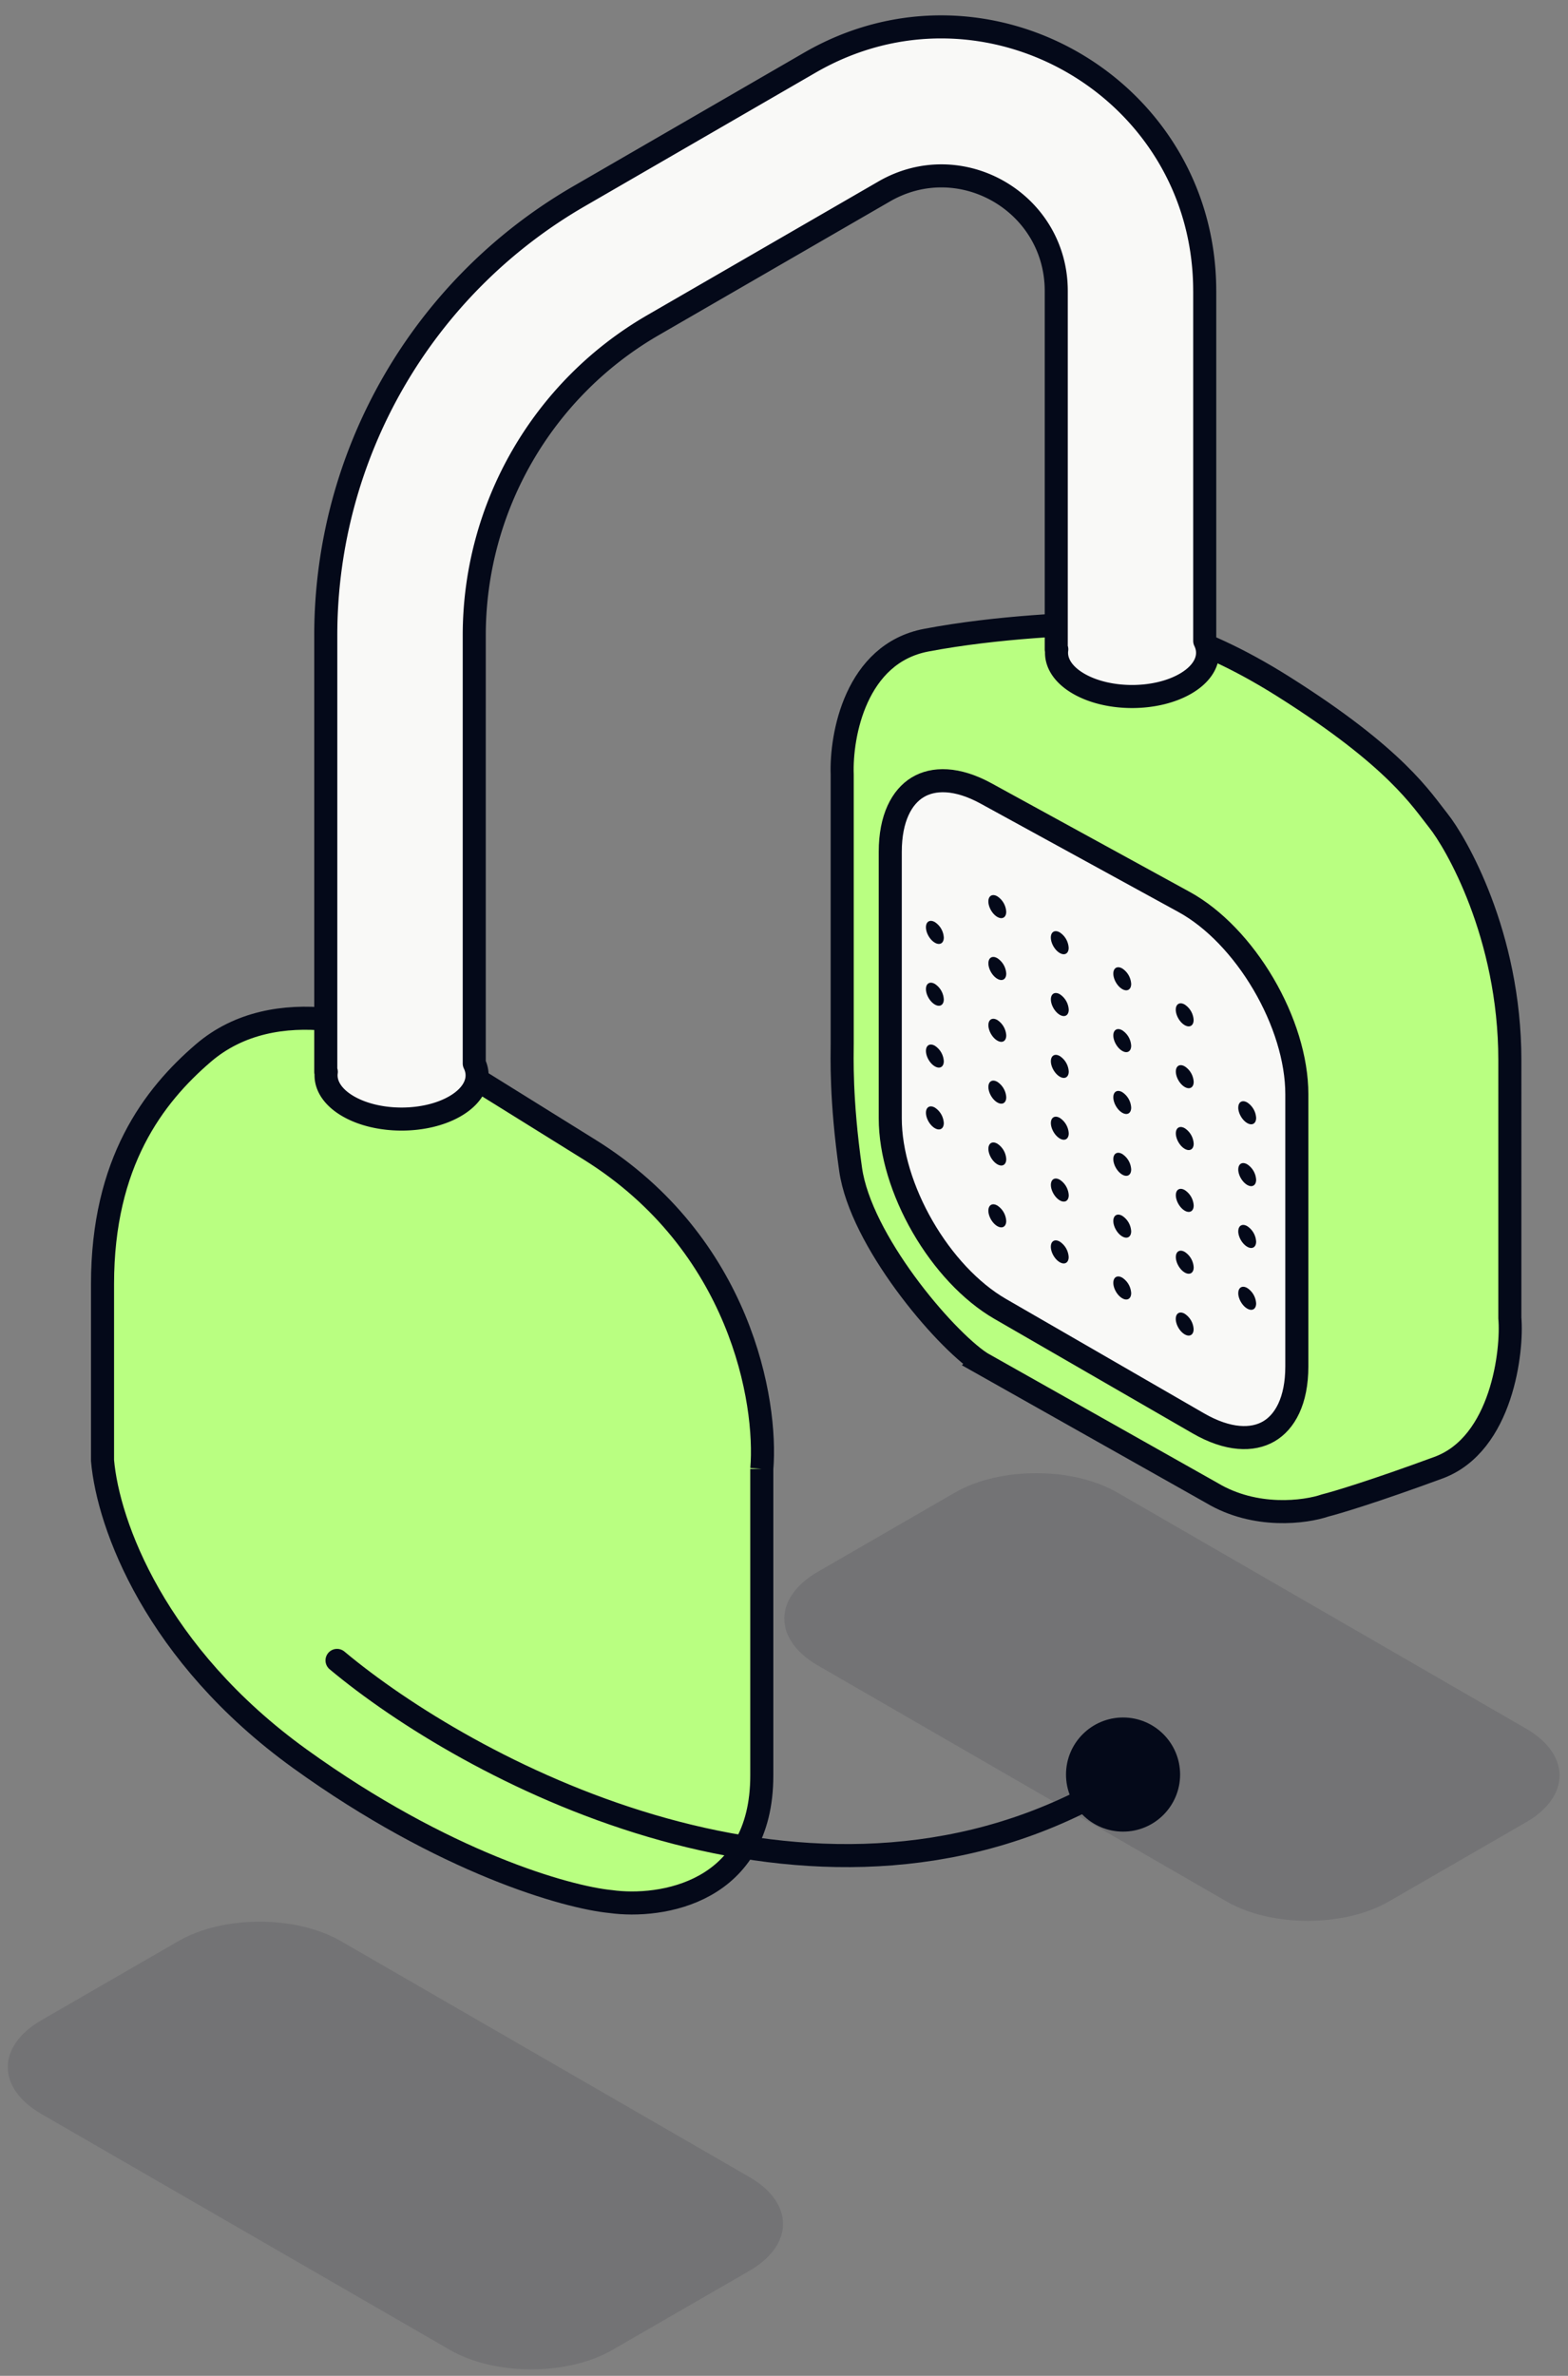 <svg xmlns="http://www.w3.org/2000/svg" width="68" height="103" fill="none"><rect width="100%" height="100%" fill="#808080" stroke="none"/><path fill="#040919" d="M32.498 98.447c1.946-1.123 1.946-2.944 0-4.067L14.782 84.152c-1.946-1.123-5.1-1.123-7.044 0l-5.942 3.43c-1.945 1.123-1.945 2.944 0 4.066l17.718 10.229c1.945 1.123 5.098 1.123 7.043 0l5.942-3.43ZM66.176 79.003c1.945-1.123 1.945-2.943 0-4.066l-17.718-10.23c-1.945-1.122-5.099-1.122-7.044 0l-5.942 3.431c-1.945 1.123-1.945 2.944 0 4.067L53.19 82.433c1.945 1.123 5.099 1.123 7.044 0l5.942-3.43Z" opacity=".1"/><path fill="#B9FF81" stroke="#040919" d="M33.037 63.682v13.293c0 5.1-4.37 5.767-6.556 5.463-1.882-.182-7.211-1.675-13.476-6.191C6.741 71.73 4.69 66.11 4.446 63.317V55.67c0-5.28 2.216-8.164 4.37-10.015 3.126-2.686 7.892-1.215 10.016 0-.485-.304.183.109 6.739 4.188 6.555 4.079 7.709 10.926 7.466 13.84Z"/><path stroke="#040919" stroke-linecap="round" d="M14.616 71.984c5.59 4.673 19.902 12.425 32.437 6.047"/><circle cx="2.474" cy="2.474" r="2.474" fill="#040919" transform="matrix(-1 0 0 1 51.178 74.458)"/><path fill="#B9FF81" stroke="#040919" d="m42.533 59.075 10.016 5.646c1.894 1.136 4.067.837 4.918.546.485-.121 2.148-.62 4.916-1.639 2.768-1.02 3.217-5.092 3.095-6.488V45.964c0-5.463-2.367-9.47-3.095-10.38-.729-.91-1.821-2.731-6.738-5.827-3.934-2.477-6.617-2.853-7.466-2.732-1.397 0-4.954.146-8.013.729-3.06.582-3.703 4.127-3.642 5.827v11.655c0 .546-.072 2.403.365 5.463.437 3.059 4.006 7.284 5.644 8.376Z"/><path fill="#F9F9F7" stroke="#040919" d="M56.24 47.435c0-1.52-.546-3.24-1.448-4.775-.902-1.536-2.13-2.839-3.443-3.558l-8.587-4.704c-1.266-.694-2.29-.676-2.968-.264-.682.414-1.186 1.328-1.186 2.797v11.55c0 1.494.528 3.183 1.404 4.701.877 1.518 2.076 2.82 3.369 3.566l8.587 4.958c1.296.748 2.351.755 3.051.351.7-.404 1.221-1.322 1.221-2.818V47.435Z"/><path fill="#040919" d="M45.572 40.645c0 .247.173.547.386.67.214.124.387.024.387-.223a.855.855 0 0 0-.387-.67c-.213-.123-.386-.023-.386.223ZM50.99 43.773c0 .247.173.547.387.67.213.124.387.024.387-.223a.855.855 0 0 0-.387-.67c-.214-.123-.387-.023-.387.223ZM42.863 39.081c0 .247.174.547.387.67.214.124.387.024.387-.223a.855.855 0 0 0-.387-.67c-.213-.123-.387-.023-.387.223ZM48.282 42.21c0 .246.173.546.387.67.213.123.387.023.387-.224a.855.855 0 0 0-.387-.67c-.214-.123-.387-.023-.387.223ZM53.7 48.018c0 .247.174.547.388.67.213.124.387.024.387-.223a.855.855 0 0 0-.387-.67c-.214-.123-.387-.023-.387.223ZM45.574 43.326c0 .247.174.547.387.67.214.124.387.024.387-.223a.855.855 0 0 0-.387-.67c-.213-.123-.387-.023-.387.223ZM50.993 46.454c0 .247.173.547.386.67.214.124.388.024.388-.223a.855.855 0 0 0-.388-.67c-.213-.123-.386-.023-.386.223ZM42.864 41.763c0 .247.173.547.387.67.214.124.387.024.387-.223a.855.855 0 0 0-.387-.67c-.214-.124-.387-.024-.387.223ZM48.282 44.89c0 .247.174.547.387.67.214.124.387.024.387-.223a.855.855 0 0 0-.387-.67c-.213-.123-.387-.023-.387.223ZM40.156 40.199c0 .247.173.547.387.67.214.124.387.024.387-.223a.855.855 0 0 0-.387-.67c-.214-.124-.387-.024-.387.223ZM53.7 50.7c0 .246.174.546.388.67.213.123.387.023.387-.224a.855.855 0 0 0-.387-.67c-.214-.123-.387-.023-.387.223ZM45.574 46.007c0 .247.174.547.387.67.214.124.387.024.387-.223a.855.855 0 0 0-.387-.67c-.213-.123-.387-.023-.387.223ZM50.993 49.135c0 .247.173.547.386.67.214.124.388.024.388-.223a.855.855 0 0 0-.388-.67c-.213-.123-.386-.023-.386.223ZM42.864 44.443c0 .247.173.547.387.67.214.124.387.024.387-.223a.855.855 0 0 0-.387-.67c-.214-.123-.387-.023-.387.223ZM48.282 47.571c0 .247.174.547.387.67.214.124.387.024.387-.223a.855.855 0 0 0-.387-.67c-.213-.123-.387-.023-.387.223ZM40.156 42.88c0 .246.173.546.387.67.214.123.387.023.387-.224a.855.855 0 0 0-.387-.67c-.214-.123-.387-.023-.387.223ZM53.7 53.38c0 .247.174.547.388.67.213.124.387.024.387-.223a.855.855 0 0 0-.387-.67c-.214-.123-.387-.023-.387.223ZM45.574 48.688c0 .247.174.547.387.67.214.124.387.024.387-.223a.855.855 0 0 0-.387-.67c-.213-.123-.387-.023-.387.223ZM50.993 51.816c0 .247.173.547.386.67.214.124.388.024.388-.223a.855.855 0 0 0-.388-.67c-.213-.123-.386-.023-.386.223ZM42.864 47.124c0 .247.173.547.387.67.214.124.387.024.387-.223a.855.855 0 0 0-.387-.67c-.214-.123-.387-.023-.387.223ZM48.282 50.252c0 .247.174.547.387.67.214.124.387.024.387-.223a.855.855 0 0 0-.387-.67c-.213-.123-.387-.023-.387.223ZM40.156 45.56c0 .247.173.547.387.67.214.124.387.024.387-.223a.855.855 0 0 0-.387-.67c-.214-.123-.387-.023-.387.223ZM53.7 56.061c0 .247.174.547.388.67.213.124.387.024.387-.223a.855.855 0 0 0-.387-.67c-.214-.123-.387-.023-.387.223ZM45.574 51.37c0 .246.174.546.387.67.214.123.387.023.387-.224a.855.855 0 0 0-.387-.67c-.213-.123-.387-.023-.387.223ZM50.993 54.497c0 .247.173.547.386.67.214.124.388.024.388-.223a.855.855 0 0 0-.388-.67c-.213-.123-.386-.023-.386.223ZM42.864 49.805c0 .247.173.547.387.67.214.124.387.024.387-.223a.855.855 0 0 0-.387-.67c-.214-.123-.387-.023-.387.223ZM48.282 52.933c0 .247.174.547.387.67.214.124.387.024.387-.223a.855.855 0 0 0-.387-.67c-.213-.123-.387-.023-.387.223ZM40.156 48.241c0 .247.173.547.387.67.214.124.387.024.387-.223a.855.855 0 0 0-.387-.67c-.214-.123-.387-.023-.387.223ZM45.572 54.05c0 .247.173.547.386.67.214.124.387.024.387-.223a.855.855 0 0 0-.387-.67c-.213-.123-.386-.023-.386.224ZM50.99 57.178c0 .247.173.547.387.67.213.124.387.024.387-.223a.855.855 0 0 0-.387-.67c-.214-.123-.387-.023-.387.223ZM42.863 52.486c0 .247.174.547.387.67.214.124.387.024.387-.223a.855.855 0 0 0-.387-.67c-.213-.123-.387-.023-.387.224ZM48.282 55.614c0 .247.173.547.387.67.213.124.387.024.387-.223a.855.855 0 0 0-.387-.67c-.214-.123-.387-.023-.387.224Z"/><path fill="#F9F9F7" stroke="#040919" stroke-linejoin="round" d="M52.245 12.614c0-8.8-9.51-14.299-17.12-9.9L25.103 8.512a21.988 21.988 0 0 0-10.975 19.037v18.919h.023c-.074.534.242 1.083.949 1.492 1.279.74 3.352.74 4.631 0 .87-.503 1.148-1.217.836-1.856V27.548c0-5.55 2.956-10.678 7.755-13.453L38.345 8.3c3.316-1.918 7.462.48 7.462 4.315V28.15h.023c-.074.534.242 1.083.949 1.491 1.278.74 3.352.74 4.631 0 .869-.502 1.148-1.217.836-1.855v-15.17Z"/></svg>